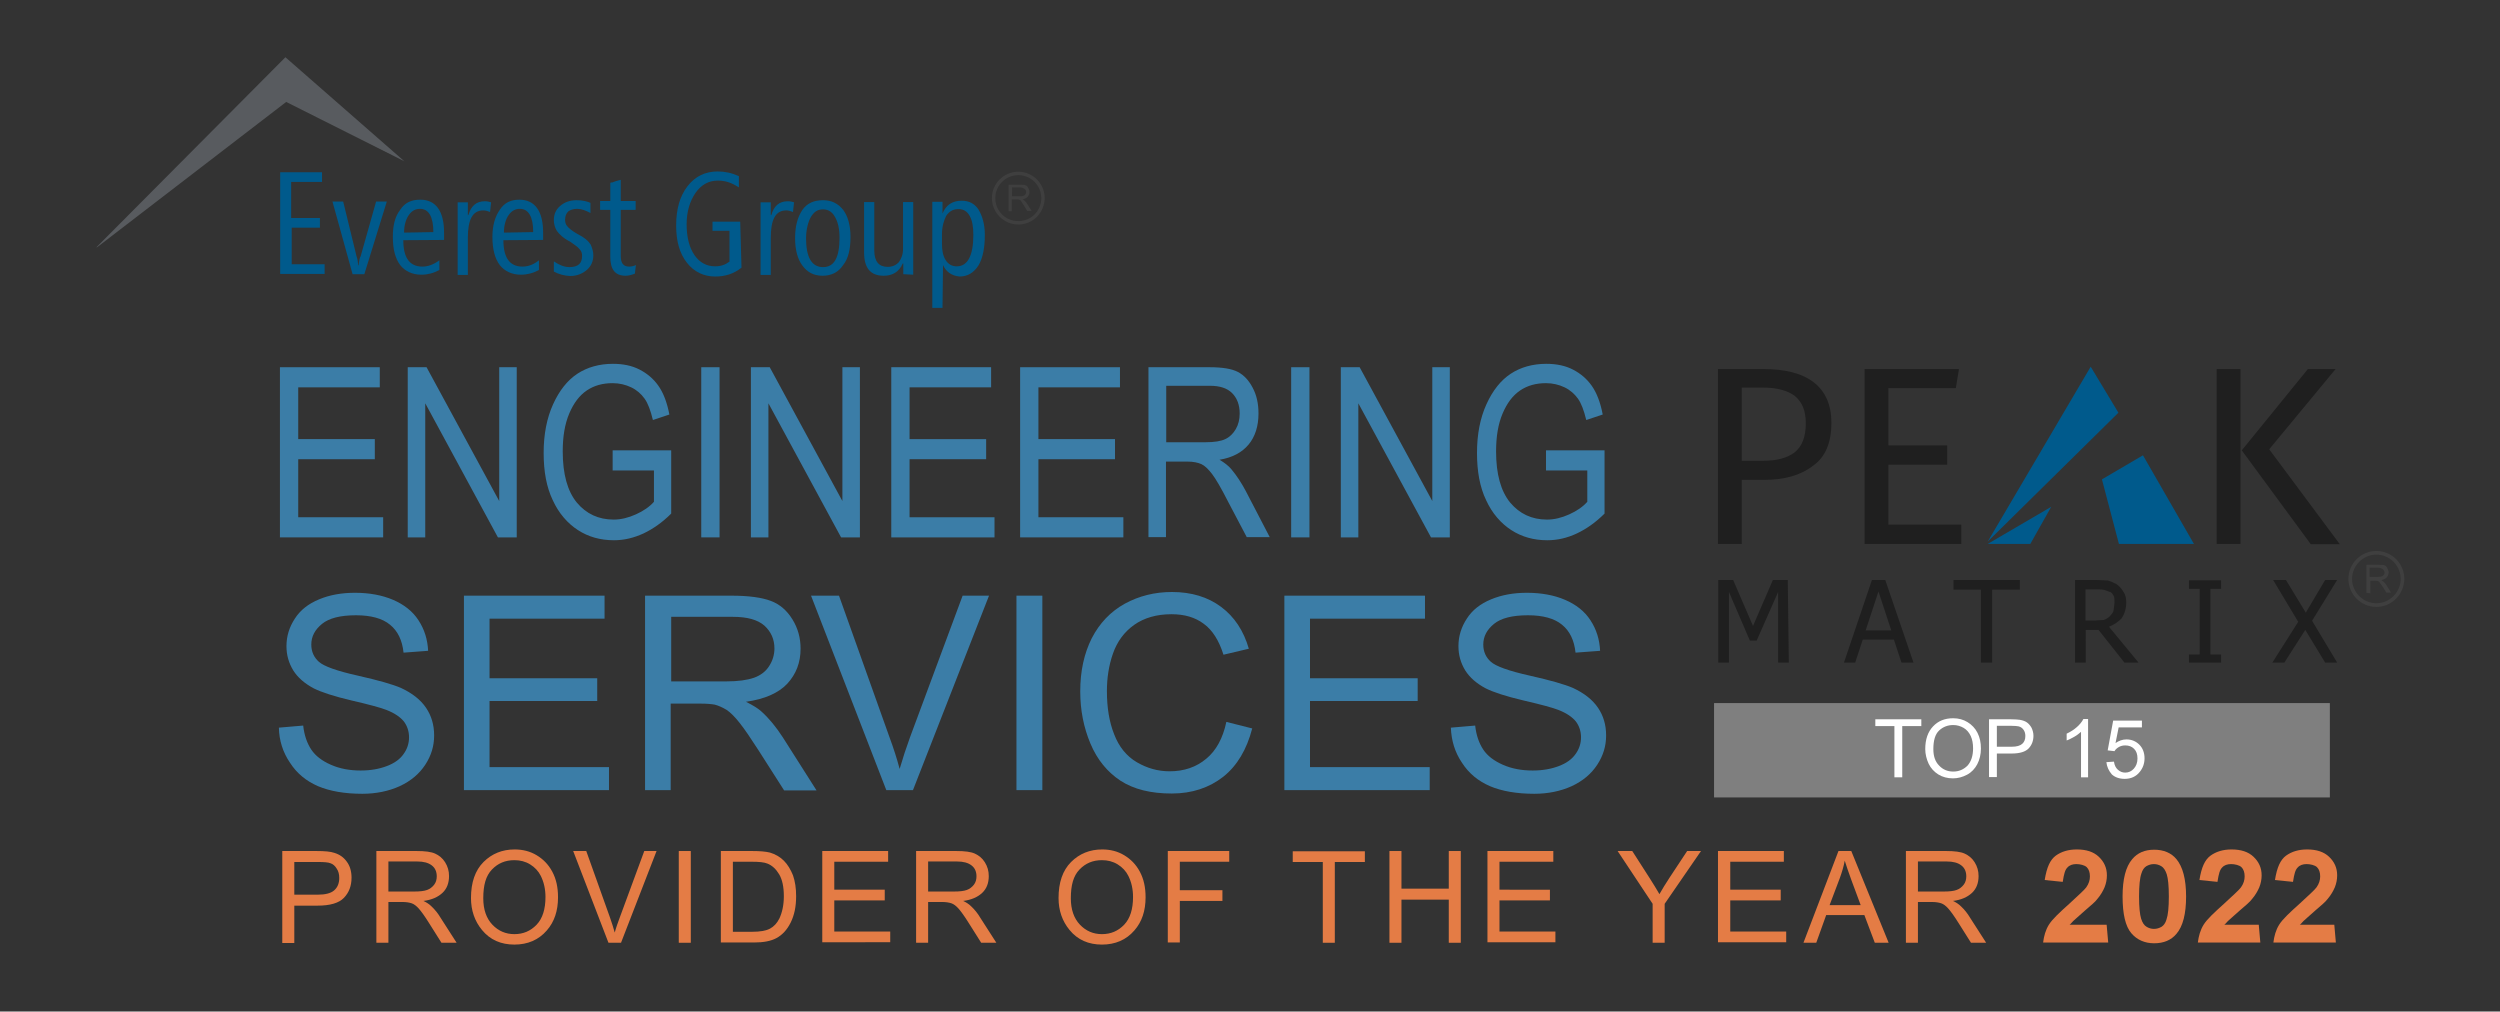 <?xml version="1.0" encoding="utf-8"?>
<!-- Generator: Adobe Illustrator 26.0.3, SVG Export Plug-In . SVG Version: 6.00 Build 0)  -->
<svg version="1.1" xmlns="http://www.w3.org/2000/svg" xmlns:xlink="http://www.w3.org/1999/xlink" x="0px" y="0px"
	 viewBox="0 0 956.5 387" style="enable-background:new 0 0 956.5 387;" xml:space="preserve">
<rect x="0" y="0" width="956.5" height="387" fill="#333333" stroke="none"/>
<style type="text/css">
	.st0{fill:#3B7DA7;}
	.st1{fill:#E47C45;}
	.st2{fill-rule:evenodd;clip-rule:evenodd;fill:#1F1F1F;}
	.st3{fill-rule:evenodd;clip-rule:evenodd;fill:#005A8C;}
	.st4{fill:#3F3F3F;}
	.st5{fill:#005A8C;}
	.st6{fill:#585B5F;}
	.st7{fill:#7F7F7F;}
	.st8{fill:#FFFFFF;}
</style>
<g id="Layer_1">
</g>
<g id="Layer_2">
	<g>
		<g>
			<g>
				<g>
					<path class="st0" d="M107.1,205.6v-65.1h38.2v7.7h-31.2V168h29.3v7.7h-29.3v22.2h32.5v7.7H107.1z"/>
					<path class="st0" d="M156,205.6v-65.1h7.2l27.8,51.2v-51.2h6.7v65.1h-7.2l-27.8-51.3v51.3H156z"/>
					<path class="st0" d="M234.4,180v-7.7l22.4,0v24.2c-3.4,3.4-7,5.9-10.6,7.6c-3.7,1.7-7.4,2.6-11.3,2.6c-5.2,0-9.8-1.3-13.8-3.9
						c-4-2.6-7.3-6.4-9.6-11.4c-2.4-5-3.5-11-3.5-18.1c0-7.1,1.2-13.3,3.6-18.6c2.4-5.3,5.5-9.2,9.3-11.7c3.8-2.5,8.4-3.8,13.6-3.8
						c3.9,0,7.3,0.7,10.2,2.2c2.9,1.5,5.3,3.5,7.2,6.2c1.9,2.7,3.3,6.3,4.2,11l-6.3,2.1c-0.9-3.7-1.9-6.4-3.2-8.2
						c-1.3-1.8-3-3.3-5.1-4.3c-2.1-1-4.5-1.6-7.1-1.6c-3.8,0-7.1,0.9-9.9,2.8s-5,4.8-6.7,8.8c-1.7,4-2.5,8.8-2.5,14.5
						c0,8.7,1.8,15.2,5.4,19.6c3.6,4.3,8.3,6.5,14.1,6.5c2.8,0,5.6-0.7,8.5-2c2.9-1.3,5.2-2.9,6.9-4.8V180H234.4z"/>
					<path class="st0" d="M268.3,205.6v-65.1h7v65.1H268.3z"/>
					<path class="st0" d="M287.3,205.6v-65.1h7.2l27.8,51.2v-51.2h6.7v65.1h-7.2l-27.8-51.3v51.3H287.3z"/>
					<path class="st0" d="M341,205.6v-65.1h38.2v7.7H348V168h29.3v7.7H348v22.2h32.5v7.7H341z"/>
					<path class="st0" d="M390.3,205.6v-65.1h38.2v7.7h-31.2V168h29.3v7.7h-29.3v22.2h32.5v7.7H390.3z"/>
					<path class="st0" d="M439.4,205.6v-65.1h23.4c4.9,0,8.5,0.6,10.8,1.8c2.3,1.2,4.2,3.2,5.7,6.1c1.5,2.8,2.2,6.1,2.2,9.8
						c0,4.9-1.3,8.9-3.8,11.9c-2.5,3-6.2,5-11.1,5.8c2,1.2,3.5,2.4,4.5,3.6c2.1,2.5,3.9,5.3,5.5,8.3l9.2,17.7h-8.8l-7.1-13.5
						c-2.7-5.3-4.8-8.9-6.2-10.7c-1.4-1.8-2.7-3.1-4-3.7c-1.3-0.6-3.1-1-5.5-1h-8.1v28.9H439.4z M446.3,169.2h15
						c3.3,0,5.8-0.4,7.5-1.2c1.7-0.8,3-2.1,4-3.8c1-1.7,1.5-3.7,1.5-6c0-3.3-1-5.9-2.9-7.8c-1.9-1.9-4.7-2.8-8.5-2.8h-16.7V169.2z"
						/>
					<path class="st0" d="M494,205.6v-65.1h7v65.1H494z"/>
					<path class="st0" d="M513,205.6v-65.1h7.2l27.8,51.2v-51.2h6.7v65.1h-7.2l-27.8-51.3v51.3H513z"/>
					<path class="st0" d="M591.5,180v-7.7l22.4,0v24.2c-3.4,3.4-7,5.9-10.6,7.6s-7.4,2.6-11.3,2.6c-5.2,0-9.8-1.3-13.8-3.9
						s-7.3-6.4-9.6-11.4c-2.4-5-3.5-11-3.5-18.1c0-7.1,1.2-13.3,3.6-18.6c2.4-5.3,5.5-9.2,9.3-11.7s8.4-3.8,13.6-3.8
						c3.9,0,7.3,0.7,10.2,2.2c2.9,1.5,5.3,3.5,7.2,6.2s3.3,6.3,4.2,11l-6.3,2.1c-0.9-3.7-1.9-6.4-3.2-8.2c-1.3-1.8-3-3.3-5.1-4.3
						c-2.1-1-4.5-1.6-7.1-1.6c-3.8,0-7.1,0.9-9.9,2.8c-2.8,1.9-5,4.8-6.7,8.8c-1.7,4-2.5,8.8-2.5,14.5c0,8.7,1.8,15.2,5.4,19.6
						c3.6,4.3,8.3,6.5,14.1,6.5c2.8,0,5.6-0.7,8.5-2c2.9-1.3,5.2-2.9,6.9-4.8V180H591.5z"/>
				</g>
				<g>
					<path class="st0" d="M106.7,278.4l9.3-0.8c0.4,3.7,1.5,6.8,3.1,9.2c1.6,2.4,4.1,4.3,7.5,5.8c3.4,1.5,7.2,2.2,11.4,2.2
						c3.8,0,7.1-0.6,10-1.7c2.9-1.1,5-2.6,6.4-4.6c1.4-1.9,2.1-4.1,2.1-6.4c0-2.3-0.7-4.4-2-6.1c-1.4-1.7-3.6-3.2-6.7-4.4
						c-2-0.8-6.4-2-13.3-3.6c-6.8-1.6-11.6-3.2-14.4-4.6c-3.6-1.9-6.2-4.2-7.9-6.9c-1.7-2.8-2.6-5.8-2.6-9.3c0-3.8,1.1-7.3,3.2-10.5
						c2.1-3.3,5.2-5.7,9.3-7.4c4.1-1.7,8.6-2.5,13.7-2.5c5.5,0,10.4,0.9,14.6,2.7s7.5,4.4,9.7,7.8c2.3,3.5,3.5,7.4,3.7,11.7
						l-9.4,0.7c-0.5-4.7-2.2-8.3-5.2-10.7c-2.9-2.4-7.3-3.6-13-3.6c-6,0-10.3,1.1-13,3.3c-2.7,2.2-4.1,4.8-4.1,7.9
						c0,2.7,1,4.9,2.9,6.6c1.9,1.7,6.8,3.5,14.9,5.3c8,1.8,13.5,3.4,16.5,4.7c4.3,2,7.5,4.5,9.6,7.6c2.1,3.1,3.1,6.6,3.1,10.6
						c0,4-1.1,7.7-3.4,11.2c-2.3,3.5-5.5,6.2-9.8,8.2c-4.2,1.9-9,2.9-14.3,2.9c-6.7,0-12.4-1-16.9-2.9c-4.6-2-8.1-4.9-10.7-8.9
						C108.2,287.8,106.8,283.3,106.7,278.4z"/>
					<path class="st0" d="M177.5,302.3v-74.4h53.8v8.8h-44v22.8h41.2v8.7h-41.2v25.3h45.7v8.8H177.5z"/>
					<path class="st0" d="M246.8,302.3v-74.4h33c6.6,0,11.7,0.7,15.1,2c3.5,1.3,6.2,3.7,8.3,7.1c2.1,3.4,3.1,7.1,3.1,11.2
						c0,5.3-1.7,9.7-5.1,13.4c-3.4,3.6-8.7,5.9-15.8,6.9c2.6,1.3,4.6,2.5,5.9,3.7c2.9,2.6,5.6,5.9,8.2,9.9l12.9,20.3h-12.4
						l-9.9-15.5c-2.9-4.5-5.2-7.9-7.1-10.3c-1.9-2.4-3.5-4-5-5c-1.5-0.9-3-1.6-4.5-2c-1.1-0.2-2.9-0.4-5.5-0.4h-11.4v33.1H246.8z
						 M256.7,260.7h21.2c4.5,0,8-0.5,10.6-1.4c2.5-0.9,4.5-2.4,5.8-4.5c1.3-2,2-4.3,2-6.7c0-3.5-1.3-6.4-3.8-8.7
						c-2.6-2.3-6.6-3.4-12.1-3.4h-23.6V260.7z"/>
					<path class="st0" d="M339.1,302.3l-28.8-74.4h10.7l19.3,54.1c1.6,4.3,2.9,8.4,3.9,12.2c1.2-4.1,2.5-8.1,4-12.2l20.1-54.1h10.1
						l-29.1,74.4H339.1z"/>
					<path class="st0" d="M388.9,302.3v-74.4h9.9v74.4H388.9z"/>
					<path class="st0" d="M469.2,276.2l9.9,2.5c-2.1,8.1-5.8,14.3-11.1,18.5c-5.4,4.2-11.9,6.4-19.7,6.4c-8,0-14.5-1.6-19.6-4.9
						c-5-3.3-8.9-8-11.5-14.2c-2.6-6.2-3.9-12.8-3.9-20c0-7.8,1.5-14.5,4.4-20.3c3-5.8,7.2-10.2,12.6-13.2c5.5-3,11.5-4.5,18.1-4.5
						c7.4,0,13.7,1.9,18.8,5.7c5.1,3.8,8.6,9.1,10.6,16l-9.7,2.3c-1.7-5.4-4.2-9.4-7.5-11.8c-3.3-2.5-7.4-3.7-12.4-3.7
						c-5.7,0-10.5,1.4-14.3,4.1c-3.8,2.7-6.5,6.4-8.1,11c-1.6,4.6-2.3,9.4-2.3,14.3c0,6.3,0.9,11.9,2.8,16.6
						c1.8,4.7,4.7,8.3,8.6,10.6c3.9,2.3,8.1,3.5,12.6,3.5c5.5,0,10.2-1.6,14-4.8C465.3,287.2,467.9,282.4,469.2,276.2z"/>
					<path class="st0" d="M491.4,302.3v-74.4h53.8v8.8h-44v22.8h41.2v8.7h-41.2v25.3H547v8.8H491.4z"/>
					<path class="st0" d="M555.1,278.4l9.3-0.8c0.4,3.7,1.5,6.8,3.1,9.2c1.6,2.4,4.1,4.3,7.5,5.8c3.4,1.5,7.2,2.2,11.4,2.2
						c3.8,0,7.1-0.6,10-1.7c2.9-1.1,5-2.6,6.4-4.6c1.4-1.9,2.1-4.1,2.1-6.4c0-2.3-0.7-4.4-2-6.1c-1.4-1.7-3.6-3.2-6.7-4.4
						c-2-0.8-6.4-2-13.3-3.6c-6.8-1.6-11.6-3.2-14.4-4.6c-3.6-1.9-6.2-4.2-7.9-6.9c-1.7-2.8-2.6-5.8-2.6-9.3c0-3.8,1.1-7.3,3.2-10.5
						c2.1-3.3,5.2-5.7,9.3-7.4c4.1-1.7,8.6-2.5,13.7-2.5c5.5,0,10.4,0.9,14.6,2.7s7.5,4.4,9.7,7.8c2.3,3.5,3.5,7.4,3.7,11.7
						l-9.4,0.7c-0.5-4.7-2.2-8.3-5.2-10.7c-2.9-2.4-7.3-3.6-13-3.6c-6,0-10.3,1.1-13,3.3c-2.7,2.2-4.1,4.8-4.1,7.9
						c0,2.7,1,4.9,2.9,6.6c1.9,1.7,6.8,3.5,14.9,5.3c8,1.8,13.5,3.4,16.5,4.7c4.3,2,7.5,4.5,9.6,7.6c2.1,3.1,3.1,6.6,3.1,10.6
						c0,4-1.1,7.7-3.4,11.2c-2.3,3.5-5.5,6.2-9.8,8.2c-4.2,1.9-9,2.9-14.3,2.9c-6.7,0-12.4-1-16.9-2.9c-4.6-2-8.1-4.9-10.7-8.9
						C556.6,287.8,555.3,283.3,555.1,278.4z"/>
				</g>
			</g>
			<g>
				<path class="st1" d="M108,360.7v-35.1h13.1c3.1,0,5.4,0.2,6.8,0.7c2,0.6,3.6,1.7,4.8,3.4c1.2,1.6,1.8,3.7,1.8,6.1
					c0,3.2-1,5.7-2.9,7.7c-1.9,2-5.3,3-10.1,3h-8.9v14.3H108z M112.6,342.3h9c2.8,0,4.9-0.5,6.2-1.6c1.3-1.1,2-2.7,2-4.8
					c0-1.4-0.3-2.6-1-3.6c-0.6-1-1.4-1.7-2.3-2c-0.9-0.4-2.6-0.5-5-0.5h-8.9V342.3z"/>
				<path class="st1" d="M144,360.7v-35.1h15.4c3.2,0,5.6,0.3,7.1,1c1.5,0.7,2.8,1.7,3.8,3.3s1.5,3.3,1.5,5.3c0,2.6-0.8,4.8-2.5,6.4
					c-1.7,1.6-4.1,2.7-7.3,3.1c1.3,0.6,2.3,1.3,3,2c1.4,1.3,2.6,2.8,3.6,4.5l6.1,9.5h-5.8l-4.6-7.3c-1.8-2.9-3.2-4.8-4.1-5.8
					c-0.9-1-1.8-1.7-2.7-2c-0.9-0.3-2.1-0.5-3.6-0.5h-5.3v15.6H144z M148.6,341.1h9.9c2.2,0,3.8-0.2,4.9-0.6s2-1.1,2.7-2
					c0.7-0.9,1-2,1-3.2c0-1.8-0.6-3.2-1.9-4.2c-1.3-1-3.1-1.5-5.6-1.5h-11V341.1z"/>
				<path class="st1" d="M180.2,343.6c0-6,1.6-10.6,4.8-13.8s7.2-4.8,11.9-4.8c3.1,0,5.9,0.7,8.4,2.2s4.5,3.5,6,6.3s2.2,6,2.2,9.8
					c0,5.2-1.4,9.4-4.3,12.7c-3.1,3.6-7.3,5.4-12.4,5.4c-5.1,0-9.3-1.8-12.4-5.6C181.6,352.4,180.2,348.3,180.2,343.6z M184.9,343.7
					c0,4.3,1.2,7.7,3.5,10.1s5.1,3.6,8.4,3.6c3.4,0,6.2-1.2,8.5-3.6s3.4-6,3.4-10.6c0-3-0.6-5.7-1.8-8.1c-0.9-1.8-2.3-3.3-4.1-4.4
					c-1.8-1.1-3.8-1.6-6-1.6c-3.5,0-6.3,1.2-8.6,3.6S184.9,338.6,184.9,343.7z"/>
				<path class="st1" d="M232.8,360.7l-13.5-35.1h5l9.1,25.5c0.7,2,1.3,3.9,1.8,5.7c0.5-1.9,1.2-3.8,1.9-5.7l9.4-25.5h4.7
					l-13.6,35.1H232.8z"/>
				<path class="st1" d="M259.7,360.7v-35.1h4.6v35.1H259.7z"/>
				<path class="st1" d="M275.8,360.7v-35.1h12c3,0,5.2,0.2,6.8,0.6c2,0.6,3.8,1.6,5.3,3.1c1.5,1.5,2.6,3.4,3.5,5.6
					c0.8,2.3,1.2,4.9,1.2,8c0,4-0.7,7.3-2.1,10.1s-3.2,4.7-5.4,5.9s-5.1,1.7-8.7,1.7H275.8z M280.4,356.5h7.4c3,0,5.3-0.4,6.8-1.2
					c1.5-0.8,2.7-2.1,3.6-3.9c1.1-2.4,1.7-5.2,1.7-8.5c0-3.6-0.6-6.4-1.8-8.4c-1.2-2-2.7-3.4-4.5-4.1c-1.2-0.5-3.2-0.7-5.9-0.7h-7.3
					V356.5z"/>
				<path class="st1" d="M314.6,360.7v-35.1h25.2v4.1h-20.6v10.7h19.3v4.1h-19.3v11.9h21.4v4.1H314.6z"/>
				<path class="st1" d="M350.5,360.7v-35.1h15.4c3.2,0,5.6,0.3,7.1,1c1.5,0.7,2.8,1.7,3.8,3.3s1.5,3.3,1.5,5.3
					c0,2.6-0.8,4.8-2.5,6.4c-1.7,1.6-4.1,2.7-7.3,3.1c1.3,0.6,2.3,1.3,3,2c1.4,1.3,2.6,2.8,3.6,4.5l6.1,9.5h-5.8l-4.6-7.3
					c-1.8-2.9-3.2-4.8-4.1-5.8c-0.9-1-1.8-1.7-2.7-2c-0.9-0.3-2.1-0.5-3.6-0.5h-5.3v15.6H350.5z M355.1,341.1h9.9
					c2.2,0,3.8-0.2,4.9-0.6s2-1.1,2.7-2c0.7-0.9,1-2,1-3.2c0-1.8-0.6-3.2-1.9-4.2s-3.1-1.5-5.6-1.5h-11V341.1z"/>
				<path class="st1" d="M405,343.6c0-6,1.6-10.6,4.8-13.8s7.2-4.8,11.9-4.8c3.1,0,5.9,0.7,8.4,2.2s4.5,3.5,6,6.3s2.2,6,2.2,9.8
					c0,5.2-1.4,9.4-4.3,12.7c-3.1,3.6-7.3,5.4-12.4,5.4c-5.1,0-9.3-1.8-12.4-5.6C406.4,352.4,405,348.3,405,343.6z M409.7,343.7
					c0,4.3,1.2,7.7,3.5,10.1s5.1,3.6,8.4,3.6c3.4,0,6.2-1.2,8.5-3.6s3.4-6,3.4-10.6c0-3-0.6-5.7-1.8-8.1c-0.9-1.8-2.3-3.3-4.1-4.4
					c-1.8-1.1-3.8-1.6-6-1.6c-3.5,0-6.3,1.2-8.6,3.6S409.7,338.6,409.7,343.7z"/>
				<path class="st1" d="M446.8,360.7v-35.1h23.5v4.1h-18.9v10.9h16.3v4.1h-16.3v15.9H446.8z"/>
				<path class="st1" d="M506.1,360.7v-30.9h-11.5v-4.1h27.6v4.1h-11.5v30.9H506.1z"/>
				<path class="st1" d="M531.6,360.7v-35.1h4.6V340h18.1v-14.4h4.6v35.1h-4.6v-16.5h-18.1v16.5H531.6z"/>
				<path class="st1" d="M569.1,360.7v-35.1h25.2v4.1h-20.6v10.7H593v4.1h-19.3v11.9h21.4v4.1H569.1z"/>
				<path class="st1" d="M632.3,360.7v-14.9l-13.4-20.2h5.6l6.8,10.6c1.4,2.1,2.5,4.1,3.6,5.9c1-1.8,2.3-3.9,3.8-6.2l6.8-10.3h5.3
					l-13.9,20.2v14.9H632.3z"/>
				<path class="st1" d="M657.3,360.7v-35.1h25.2v4.1H662v10.7h19.3v4.1H662v11.9h21.4v4.1H657.3z"/>
				<path class="st1" d="M690,360.7l13.4-35.1h4.9l14.3,35.1h-5.3l-4-10.6h-14.6l-3.8,10.6H690z M700,346.3h11.9l-3.6-9.7
					c-1.1-3-1.9-5.4-2.5-7.3c-0.4,2.2-1.1,4.5-1.9,6.7L700,346.3z"/>
				<path class="st1" d="M729.2,360.7v-35.1h15.4c3.2,0,5.6,0.3,7.1,1c1.5,0.7,2.8,1.7,3.8,3.3s1.5,3.3,1.5,5.3
					c0,2.6-0.8,4.8-2.5,6.4c-1.7,1.6-4.1,2.7-7.3,3.1c1.3,0.6,2.3,1.3,3,2c1.4,1.3,2.6,2.8,3.6,4.5l6.1,9.5h-5.8l-4.6-7.3
					c-1.8-2.9-3.2-4.8-4.1-5.8c-0.9-1-1.8-1.7-2.7-2c-0.9-0.3-2.1-0.5-3.6-0.5h-5.3v15.6H729.2z M733.8,341.1h9.9
					c2.2,0,3.8-0.2,4.9-0.6s2-1.1,2.7-2c0.7-0.9,1-2,1-3.2c0-1.8-0.6-3.2-1.9-4.2s-3.1-1.5-5.6-1.5h-11V341.1z"/>
				<path class="st1" d="M864.2,353.8l0.6,6.8h-23.9c0.3-2.4,0.9-4.7,2.2-6.8c1.3-2.1,4.1-4.7,8-8.2c3.1-2.9,5.6-5.1,6.3-6.1
					c1-1.4,1.4-2.8,1.4-4.2c0-1.5-0.4-2.7-1.2-3.5c-0.8-0.8-2.6-1.2-4-1.2c-1.4,0-2.6,0.4-3.4,1.3c-0.9,0.9-1.3,2.3-1.8,5.5
					l-6.9-0.7c0.8-5,2.1-7.7,4.2-9.3c2.2-1.6,4.9-2.4,8.1-2.4c3.6,0,6.4,0.9,8.4,2.8c2,1.9,3.1,4.2,3.1,7.1c0,1.6-0.3,3.1-0.9,4.6
					c-0.6,1.4-1.5,3-2.8,4.5c-0.8,1.1-2.4,2.4-4.6,4.3c-2.2,2-4,3.5-4.6,4.1c-0.6,0.6-1.1,1.3-1.4,1.4H864.2z"/>
				<path class="st1" d="M893.1,353.8l0.6,6.8h-23.9c0.3-2.4,0.9-4.7,2.2-6.8c1.3-2.1,4.1-4.7,8-8.2c3.1-2.9,5.6-5.1,6.3-6.1
					c1-1.4,1.4-2.8,1.4-4.2c0-1.5-0.4-2.7-1.2-3.5c-0.8-0.8-2.6-1.2-4-1.2c-1.4,0-2.6,0.4-3.4,1.3c-0.9,0.9-1.3,2.3-1.8,5.5
					l-6.9-0.7c0.8-5,2.1-7.7,4.2-9.3c2.2-1.6,4.9-2.4,8.1-2.4c3.6,0,6.4,0.9,8.4,2.8c2,1.9,3.1,4.2,3.1,7.1c0,1.6-0.3,3.1-0.9,4.6
					c-0.6,1.4-1.5,3-2.8,4.5c-0.8,1.1-2.4,2.4-4.6,4.3c-2.2,2-4,3.5-4.6,4.1c-0.6,0.6-1.1,1.3-1.4,1.4H893.1z"/>
				<path class="st1" d="M806,353.8l0.6,6.8h-24.9c0.3-2.4,0.9-4.7,2.2-6.8c1.3-2.1,4.1-4.7,8-8.2c3.1-2.9,5.6-5.1,6.3-6.1
					c1-1.4,1.4-2.8,1.4-4.2c0-1.5-0.4-2.7-1.2-3.5c-0.8-0.8-2.6-1.2-4-1.2c-1.4,0-2.6,0.4-3.4,1.3c-0.9,0.9-1.3,2.3-1.8,5.5
					l-6.9-0.7c0.8-5,2.1-7.7,4.2-9.3c2.2-1.6,4.9-2.4,8.1-2.4c3.6,0,6.4,0.9,8.4,2.8c2,1.9,3.1,4.2,3.1,7.1c0,1.6-0.3,3.1-0.9,4.6
					c-0.6,1.4-1.5,3-2.8,4.5c-0.8,1.1-2.4,2.4-4.6,4.3c-2.2,2-4,3.5-4.6,4.1c-0.6,0.6-1.1,1.3-1.4,1.4H806z"/>
				<path class="st1" d="M824.2,325.1c3.6,0,6.5,1.2,8.5,3.6c2.4,2.9,3.7,7.6,3.7,14.3c0,6.6-1.2,11.4-3.7,14.3
					c-2,2.4-4.9,3.6-8.5,3.6c-3.6,0-6.6-1.3-8.8-3.9c-2.2-2.6-3.3-7.3-3.3-14c0-6.6,1.2-11.4,3.7-14.3
					C817.8,326.3,820.6,325.1,824.2,325.1z M824.1,330.6c-1.1,0-2,0.3-2.9,0.8c-0.8,0.5-1.5,1.4-1.9,2.8c-0.6,1.7-0.9,4.7-0.9,8.8
					s0.3,6.9,0.8,8.5s1.2,2.6,2.1,3.1c0.8,0.5,1.8,0.8,2.8,0.8c1.1,0,2-0.3,2.9-0.8c0.8-0.5,1.5-1.4,1.9-2.8
					c0.6-1.7,0.9-4.6,0.9-8.8s-0.3-6.9-0.8-8.5c-0.5-1.5-1.2-2.6-2.1-3.1C826.1,330.9,825.1,330.6,824.1,330.6z"/>
			</g>
		</g>
		<g>
			<path class="st2" d="M884.6,237.5l9.6-15.6h-4.6l-7.4,12.5l-7.6-12.5h-4.9l9.6,16l-9.9,15.6h4.6l8-12.5l7.6,12.5h4.6L884.6,237.5
				z M849.8,250.4h-4.1v-25.1h4.1v-3.3h-12.3v3.3h4.1v25.1h-4.1v3.1h12.3V250.4z M808.6,233.8c-0.2,0.6-0.8,1.4-1.4,2
				c-0.6,0.6-1.4,1.1-2.3,1.4c-1.1,0-2.3,0.2-3.3,0.2h-3.7v-11.9h4.3c1.1,0,2,0,2.9,0.2c0.8,0.2,1.4,0.6,2.3,0.8
				c0.6,0.2,1.1,1.1,1.4,1.7c0.2,0.6,0.2,1.4,0.2,2.6C808.8,231.8,808.8,233,808.6,233.8z M806.9,239.8c2-0.8,3.7-2,4.9-3.3
				c1.1-1.7,1.7-3.7,1.7-6c0-1.4-0.2-2.9-1.1-4.1c-0.6-1.1-1.4-2-2.6-2.9c-1.1-0.6-2.3-1.1-3.3-1.4c-1.1,0-2.9-0.2-4.5-0.2h-8.1
				v31.6h4.1V241h4.9l9.9,12.5h5.4L806.9,239.8z M762.2,253.5v-27.9h10.6v-3.7h-25.4v3.7h10.5v27.9H762.2z M713.8,241.2l4.9-14.9
				l4.9,14.9H713.8z M709.8,253.5l2.9-8.8h11.9l2.9,8.8h4.6l-10.8-31.6h-5.1l-10.7,31.6H709.8z M684,221.9h-5.7l-7.6,17.6l-7.6-17.6
				h-5.7v31.6h4.1v-27l8,18.6h2.6l8.2-18.6v27h4.1L684,221.9z"/>
			<path class="st3" d="M799.9,140.3l10.6,17.6l-50,49.3L799.9,140.3z"/>
			<path class="st3" d="M760.5,208.1h16.3l8-14.2L760.5,208.1z"/>
			<path class="st3" d="M810.7,208.1h28.7l-19.5-33.9l-15.7,9.2L810.7,208.1z"/>
			<path class="st2" d="M893.6,141.2H883l-25.3,31.1l26.4,35.9h11.1l-27-36.3L893.6,141.2z M857.2,141.2h-9.1v66.9h9.1V141.2z
				 M749.5,141.2h-36.1v66.9h37v-7.4h-27.9v-22.9h22.5v-7.4h-22.5v-21.9h25.8L749.5,141.2z M674.4,176.3h-8v-28h8.3
				c5.1,0,9.1,1.1,11.9,3.1c2.9,2.4,4.3,5.7,4.3,10.6c0,5.1-1.4,8.8-4.3,11.1C683.8,175.2,679.9,176.3,674.4,176.3z M674.7,141.2
				h-17.4v66.9h9.1v-24.5h8.6c7.6,0,13.9-1.7,18.8-5.5c4.6-3.3,6.9-8.8,6.9-16.3c0-6.9-2.3-12-6.6-15.4
				C689.5,142.8,683,141.2,674.7,141.2z"/>
			<path class="st4" d="M905.4,226.8v-10.7h4.8c0.8,0,1.8,0,2.1,0.2c0.5,0.2,0.8,0.5,1.1,1.1c0.2,0.5,0.5,1.1,0.5,1.5
				c0,0.7-0.2,1.3-0.7,2c-0.5,0.5-1.3,0.8-2.1,1.1c0.5,0.2,0.7,0.5,0.8,0.5c0.5,0.5,0.8,0.8,1.1,1.3l1.8,2.9h-1.8l-1.3-2.1
				c-0.5-0.7-0.7-1.1-1.1-1.5c-0.2-0.5-0.5-0.7-0.7-0.7c-0.2-0.2-0.5-0.2-0.7-0.2c-0.2,0-0.5,0-0.8,0h-1.5v4.8L905.4,226.8
				L905.4,226.8z M906.7,220.7h3.1c0.7,0,1.1,0,1.5-0.2c0.5-0.2,0.7-0.5,0.8-0.7c0.2-0.2,0.2-0.7,0.2-0.8c0-0.5-0.2-0.8-0.7-1.3
				c-0.5-0.2-0.8-0.5-1.8-0.5h-3.2V220.7z"/>
			<path class="st4" d="M909.2,232.2c-6,0-10.7-4.9-10.7-10.7c0-6,4.9-10.7,10.7-10.7c6,0,10.7,4.9,10.7,10.7
				C919.8,227.4,915.1,232.2,909.2,232.2z M909.2,212.2c-5.1,0-9.3,4.2-9.3,9.3s4.2,9.3,9.3,9.3c5.1,0,9.3-4.2,9.3-9.3
				S914.3,212.2,909.2,212.2z"/>
		</g>
		<g>
			<path class="st4" d="M385.9,80.8V70.7h4.5c0.8,0,1.7,0,2,0.2c0.5,0.2,0.8,0.5,1,1c0.2,0.5,0.5,1,0.5,1.5c0,0.7-0.2,1.2-0.7,1.9
				c-0.5,0.5-1.2,0.8-2,1c0.5,0.2,0.7,0.5,0.8,0.5c0.5,0.5,0.8,0.8,1,1.2l1.7,2.7H393l-1.2-2c-0.5-0.7-0.7-1-1-1.5
				c-0.2-0.5-0.5-0.7-0.7-0.7c-0.2-0.2-0.5-0.2-0.7-0.2c-0.2,0-0.5,0-0.8,0h-1.5v4.5L385.9,80.8L385.9,80.8z M387.2,75.1h2.9
				c0.7,0,1,0,1.5-0.2c0.5-0.2,0.7-0.5,0.8-0.7c0.2-0.2,0.2-0.7,0.2-0.8c0-0.5-0.2-0.8-0.7-1.2c-0.5-0.2-0.8-0.5-1.7-0.5h-3V75.1z"
				/>
			<path class="st4" d="M389.6,85.9c-5.6,0-10.1-4.6-10.1-10.1c0-5.6,4.6-10.1,10.1-10.1c5.6,0,10.1,4.6,10.1,10.1
				C399.6,81.4,395.2,85.9,389.6,85.9z M389.6,67c-4.8,0-8.8,3.9-8.8,8.8s3.9,8.8,8.8,8.8s8.8-3.9,8.8-8.8S394.4,67,389.6,67z"/>
			<g>
				<path class="st5" d="M107.2,104.9v-39h16v3.7h-11.8v13.8h11v3.7h-10.8v14h12.6v3.7H107.2L107.2,104.9z"/>
				<path class="st5" d="M139.4,104.9c-4.5,0-4.5,0-4.5,0c-7.7-27.8-7.7-27.8-7.7-27.8c4.1,0,4.1,0,4.1,0
					c5.1,20.9,5.1,20.9,5.1,20.9c0.4,1.2,0.6,2.4,0.6,3.5c0.2,0,0.2,0,0.2,0c0.2-1.8,0.4-2.8,0.8-3.5c5.9-20.9,5.9-20.9,5.9-20.9
					c4.1,0,4.1,0,4.1,0L139.4,104.9z"/>
				<path class="st5" d="M165.8,88.8c0-5.9-1.8-8.9-5.1-8.9c-1.8,0-3.2,0.8-4.3,2.4c-1,1.4-1.8,3.7-1.8,6.7L165.8,88.8L165.8,88.8z
					 M154.3,91.9c0,6.7,2.4,10.1,7.3,10.1c2.2,0,4.3-0.8,6.5-2.4c0,3.7,0,3.7,0,3.7c-2.2,1.2-4.5,1.8-6.9,1.8
					c-3.5,0-6.3-1.4-8.1-3.7c-1.8-2.4-2.8-5.9-2.8-10.8c0-4.3,0.8-7.7,2.8-10.3c1.8-2.8,4.3-3.9,7.7-3.9c5.9,0,9.1,4.3,9.1,12.6
					c0,2.8,0,2.8,0,2.8L154.3,91.9z"/>
				<path class="st5" d="M187.5,81.1c-1-0.4-1.8-0.6-2.6-0.6c-4.1,0-5.9,3.5-5.9,10.5c0,14.2,0,14.2,0,14.2c-3.9,0-3.9,0-3.9,0
					c0-27.8,0-27.8,0-27.8c3.9,0,3.9,0,3.9,0c0,4.9,0,4.9,0,4.9c0.2,0,0.2,0,0.2,0c1-3.5,3-5.3,6.3-5.3c1,0,1.8,0.2,2.4,0.4
					L187.5,81.1L187.5,81.1z"/>
				<path class="st5" d="M204,88.8c0-5.9-1.8-8.9-5.1-8.9c-1.8,0-3.2,0.8-4.3,2.4c-1,1.4-1.8,3.7-1.8,6.7L204,88.8L204,88.8z
					 M192.6,91.9c0,6.7,2.4,10.1,7.3,10.1c2.2,0,4.3-0.8,6.3-2.4c0,3.7,0,3.7,0,3.7c-2.2,1.2-4.5,1.8-6.9,1.8
					c-3.5,0-6.3-1.4-8.1-3.7c-1.8-2.4-2.8-5.9-2.8-10.8c0-4.3,1-7.7,2.8-10.3c1.8-2.8,4.3-3.9,7.5-3.9c5.9,0,9.1,4.3,9.1,12.6
					c0,2.8,0,2.8,0,2.8L192.6,91.9z"/>
				<path class="st5" d="M211.9,103.9c0-3.9,0-3.9,0-3.9c2,1.4,4.1,2.2,5.9,2.2c3.4,0,4.9-1.4,4.9-4.3c0-1-0.2-1.8-1-2.6
					c-0.6-0.8-1.8-1.6-3.5-2.8c-2.8-1.4-4.3-3-5.1-4.1c-0.8-1.2-1.2-2.8-1.2-4.1c0-2.4,0.8-4.1,2.4-5.5c1.6-1.4,3.7-2.2,6.3-2.2
					c2.2,0,3.9,0.4,5.3,1c0,3.9,0,3.9,0,3.9c-1.8-1-3.5-1.6-5.1-1.6c-1.4,0-2.6,0.4-3.4,1c-0.8,0.8-1.2,1.8-1.2,3.2
					c0,0.8,0.2,1.8,0.8,2.4c0.6,0.8,1.8,1.8,3.9,3c2.8,1.4,4.3,2.8,5.1,4.1c0.6,1.4,1,2.6,1,4.1c0,2.2-0.8,4.1-2.4,5.5
					c-1.6,1.4-3.7,2.4-6.5,2.4C215.9,105.5,213.7,104.9,211.9,103.9z"/>
				<path class="st5" d="M242.9,104.7c-1,0.4-2.4,0.8-3.5,0.8c-4.1,0-5.9-2.4-5.9-7.3c0-17.9,0-17.9,0-17.9c-3.9,0-3.9,0-3.9,0
					c0-3.4,0-3.4,0-3.4c3.9,0,3.9,0,3.9,0c0-6.9,0-6.9,0-6.9c0.2-0.2,0.4-0.2,0.8-0.2c1.4-0.6,2.6-0.8,3.2-1c0,8.1,0,8.1,0,8.1
					c5.7,0,5.7,0,5.7,0c0,3.4,0,3.4,0,3.4c-5.7,0-5.7,0-5.7,0c0,17.6,0,17.6,0,17.6c0,2.8,1,4.1,3.2,4.1c1,0,1.8-0.2,2.6-0.6
					L242.9,104.7L242.9,104.7z"/>
				<path class="st5" d="M283.7,102.4c-3,2.4-6.3,3.4-10.1,3.4c-4.3,0-8.1-1.8-10.8-5.3c-2.8-3.5-4.1-8.3-4.1-14.2
					c0-6.3,1.4-11.2,4.3-15c3-3.9,6.9-5.7,11.6-5.7c2.8,0,5.5,0.6,8.1,1.8c0,4.3,0,4.3,0,4.3c-2.8-1.8-5.1-2.6-8.1-2.6
					c-3.5,0-6.3,1.6-8.5,4.7c-2.2,3.2-3.4,7.3-3.4,12c0,4.9,1,8.9,3,11.8s4.7,4.3,7.9,4.3c2.2,0,3.9-0.6,5.5-1.8
					c0-11.8,0-11.8,0-11.8c-6.5,0-6.5,0-6.5,0c0-3.5,0-3.5,0-3.5c10.6,0,10.6,0,10.6,0L283.7,102.4z"/>
				<path class="st5" d="M303.4,81.1c-1-0.4-1.8-0.6-2.6-0.6c-4.1,0-5.9,3.5-5.9,10.5c0,14.2,0,14.2,0,14.2c-3.9,0-3.9,0-3.9,0
					c0-27.8,0-27.8,0-27.8c3.9,0,3.9,0,3.9,0c0,4.9,0,4.9,0,4.9c0.2,0,0.2,0,0.2,0c1-3.5,3-5.3,6.3-5.3c1,0,1.8,0.2,2.4,0.4
					L303.4,81.1L303.4,81.1z"/>
				<path class="st5" d="M314.9,80.1c-2.2,0-3.5,1-4.7,3c-1,1.8-1.8,4.7-1.8,8.1c0,7.3,2.2,11,6.5,11s6.3-3.7,6.3-11.2
					c0-3.5-0.6-6.1-1.8-8.1C318.4,81.1,316.9,80.1,314.9,80.1z M314.7,105.5c-3.4,0-5.9-1.4-7.7-3.9c-1.8-2.4-2.8-5.9-2.8-10.5
					c0-4.7,1-8.1,2.8-10.8c1.8-2.6,4.5-3.7,7.9-3.7c3.2,0,5.7,1.2,7.7,3.7c1.8,2.4,2.8,5.9,2.8,10.3c0,4.7-0.8,8.3-2.8,10.8
					C320.8,104.1,318.2,105.5,314.7,105.5z"/>
				<path class="st5" d="M345.6,104.9c0-4.1,0-4.1,0-4.1c-0.2,0-0.2,0-0.2,0c-1.4,3.2-3.9,4.7-7.3,4.7c-5.1,0-7.5-3-7.5-8.9
					c0-19.3,0-19.3,0-19.3c3.9,0,3.9,0,3.9,0c0,18.5,0,18.5,0,18.5c0,4.3,1.8,6.3,5.1,6.3c1.8,0,3.2-0.6,4.3-1.8
					c1-1.4,1.6-3,1.6-5.1c0-17.9,0-17.9,0-17.9c3.9,0,3.9,0,3.9,0c0,27.8,0,27.8,0,27.8L345.6,104.9z"/>
				<path class="st5" d="M360.4,89.5c0,3.7,0,3.7,0,3.7c0,2.8,0.4,4.7,1.4,6.3c1,1.6,2.4,2.4,4.3,2.4c4.1,0,6.3-4.1,6.3-12
					c0-3.2-0.4-5.5-1.4-7.3c-1-1.8-2.4-2.6-4.3-2.6c-2,0-3.5,0.8-4.7,2.6C361.2,84.2,360.4,86.6,360.4,89.5z M360.8,101.4
					C360.6,101.4,360.6,101.4,360.8,101.4c-0.2,16.4-0.2,16.4-0.2,16.4c-3.9,0-3.9,0-3.9,0c0-40.6,0-40.6,0-40.6c3.9,0,3.9,0,3.9,0
					c0,4.5,0,4.5,0,4.5c1.4-3.4,3.9-4.9,7.3-4.9c2.8,0,4.9,1,6.5,3.4c1.4,2.4,2.4,5.5,2.4,9.7c0,4.9-0.8,8.9-2.4,11.6
					c-1.8,2.8-4.1,4.3-7.3,4.3C364.2,105.5,362,104.1,360.8,101.4z"/>
				<path class="st6" d="M154.7,61.7l-45.2-22.7L37,94.7v-0.2l72.2-72.6L154.7,61.7z"/>
			</g>
		</g>
		<rect x="655.8" y="269" class="st7" width="235.6" height="36.1"/>
		<g>
			<path class="st8" d="M724.8,297.4v-19.6h-7.3v-2.6h17.6v2.6h-7.3v19.6H724.8z"/>
			<path class="st8" d="M736.6,286.6c0-3.7,1-6.6,3-8.7c2-2.1,4.5-3.1,7.7-3.1c2,0,3.9,0.5,5.5,1.5c1.6,1,2.9,2.3,3.8,4.1
				c0.9,1.8,1.3,3.7,1.3,6c0,2.2-0.5,4.3-1.4,6s-2.2,3.1-3.9,4s-3.5,1.4-5.4,1.4c-2.1,0-4-0.5-5.6-1.5c-1.6-1-2.9-2.4-3.7-4.1
				S736.6,288.5,736.6,286.6z M739.7,286.6c0,2.7,0.7,4.8,2.2,6.3c1.4,1.5,3.2,2.3,5.4,2.3c2.2,0,4-0.8,5.5-2.3
				c1.4-1.6,2.1-3.8,2.1-6.6c0-1.8-0.3-3.4-0.9-4.7c-0.6-1.3-1.5-2.4-2.7-3.1c-1.2-0.7-2.5-1.1-4-1.1c-2.1,0-3.9,0.7-5.4,2.1
				C740.4,280.9,739.7,283.3,739.7,286.6z"/>
			<path class="st8" d="M761,297.4v-22.2h8.4c1.5,0,2.6,0.1,3.4,0.2c1.1,0.2,2,0.5,2.7,1c0.7,0.5,1.3,1.2,1.8,2.1
				c0.4,0.9,0.7,1.9,0.7,3c0,1.9-0.6,3.5-1.8,4.8s-3.4,2-6.5,2H764v9H761z M764,285.7h5.7c1.9,0,3.2-0.4,4-1.1
				c0.8-0.7,1.2-1.7,1.2-3c0-0.9-0.2-1.7-0.7-2.4c-0.5-0.7-1.1-1.1-1.9-1.3c-0.5-0.1-1.4-0.2-2.7-0.2H764V285.7z"/>
			<path class="st8" d="M798.9,297.4h-2.7V280c-0.7,0.6-1.5,1.3-2.6,1.9c-1.1,0.6-2,1.1-2.9,1.4v-2.6c1.5-0.7,2.9-1.6,4-2.6
				c1.1-1,1.9-2,2.4-3h1.8V297.4z"/>
			<path class="st8" d="M805.9,291.6l2.9-0.2c0.2,1.4,0.7,2.4,1.5,3.1c0.8,0.7,1.7,1.1,2.8,1.1c1.3,0,2.4-0.5,3.3-1.5
				c0.9-1,1.4-2.3,1.4-3.9c0-1.6-0.4-2.8-1.3-3.7s-2-1.3-3.4-1.3c-0.9,0-1.7,0.2-2.4,0.6s-1.3,0.9-1.7,1.6l-2.6-0.3l2.1-11.4h11v2.6
				h-8.9l-1.2,6c1.3-0.9,2.7-1.4,4.2-1.4c1.9,0,3.6,0.7,4.9,2c1.3,1.3,2,3.1,2,5.2c0,2-0.6,3.7-1.8,5.2c-1.4,1.8-3.4,2.7-5.8,2.7
				c-2,0-3.7-0.6-4.9-1.7C806.8,294.9,806.1,293.4,805.9,291.6z"/>
		</g>
	</g>
</g>
</svg>
